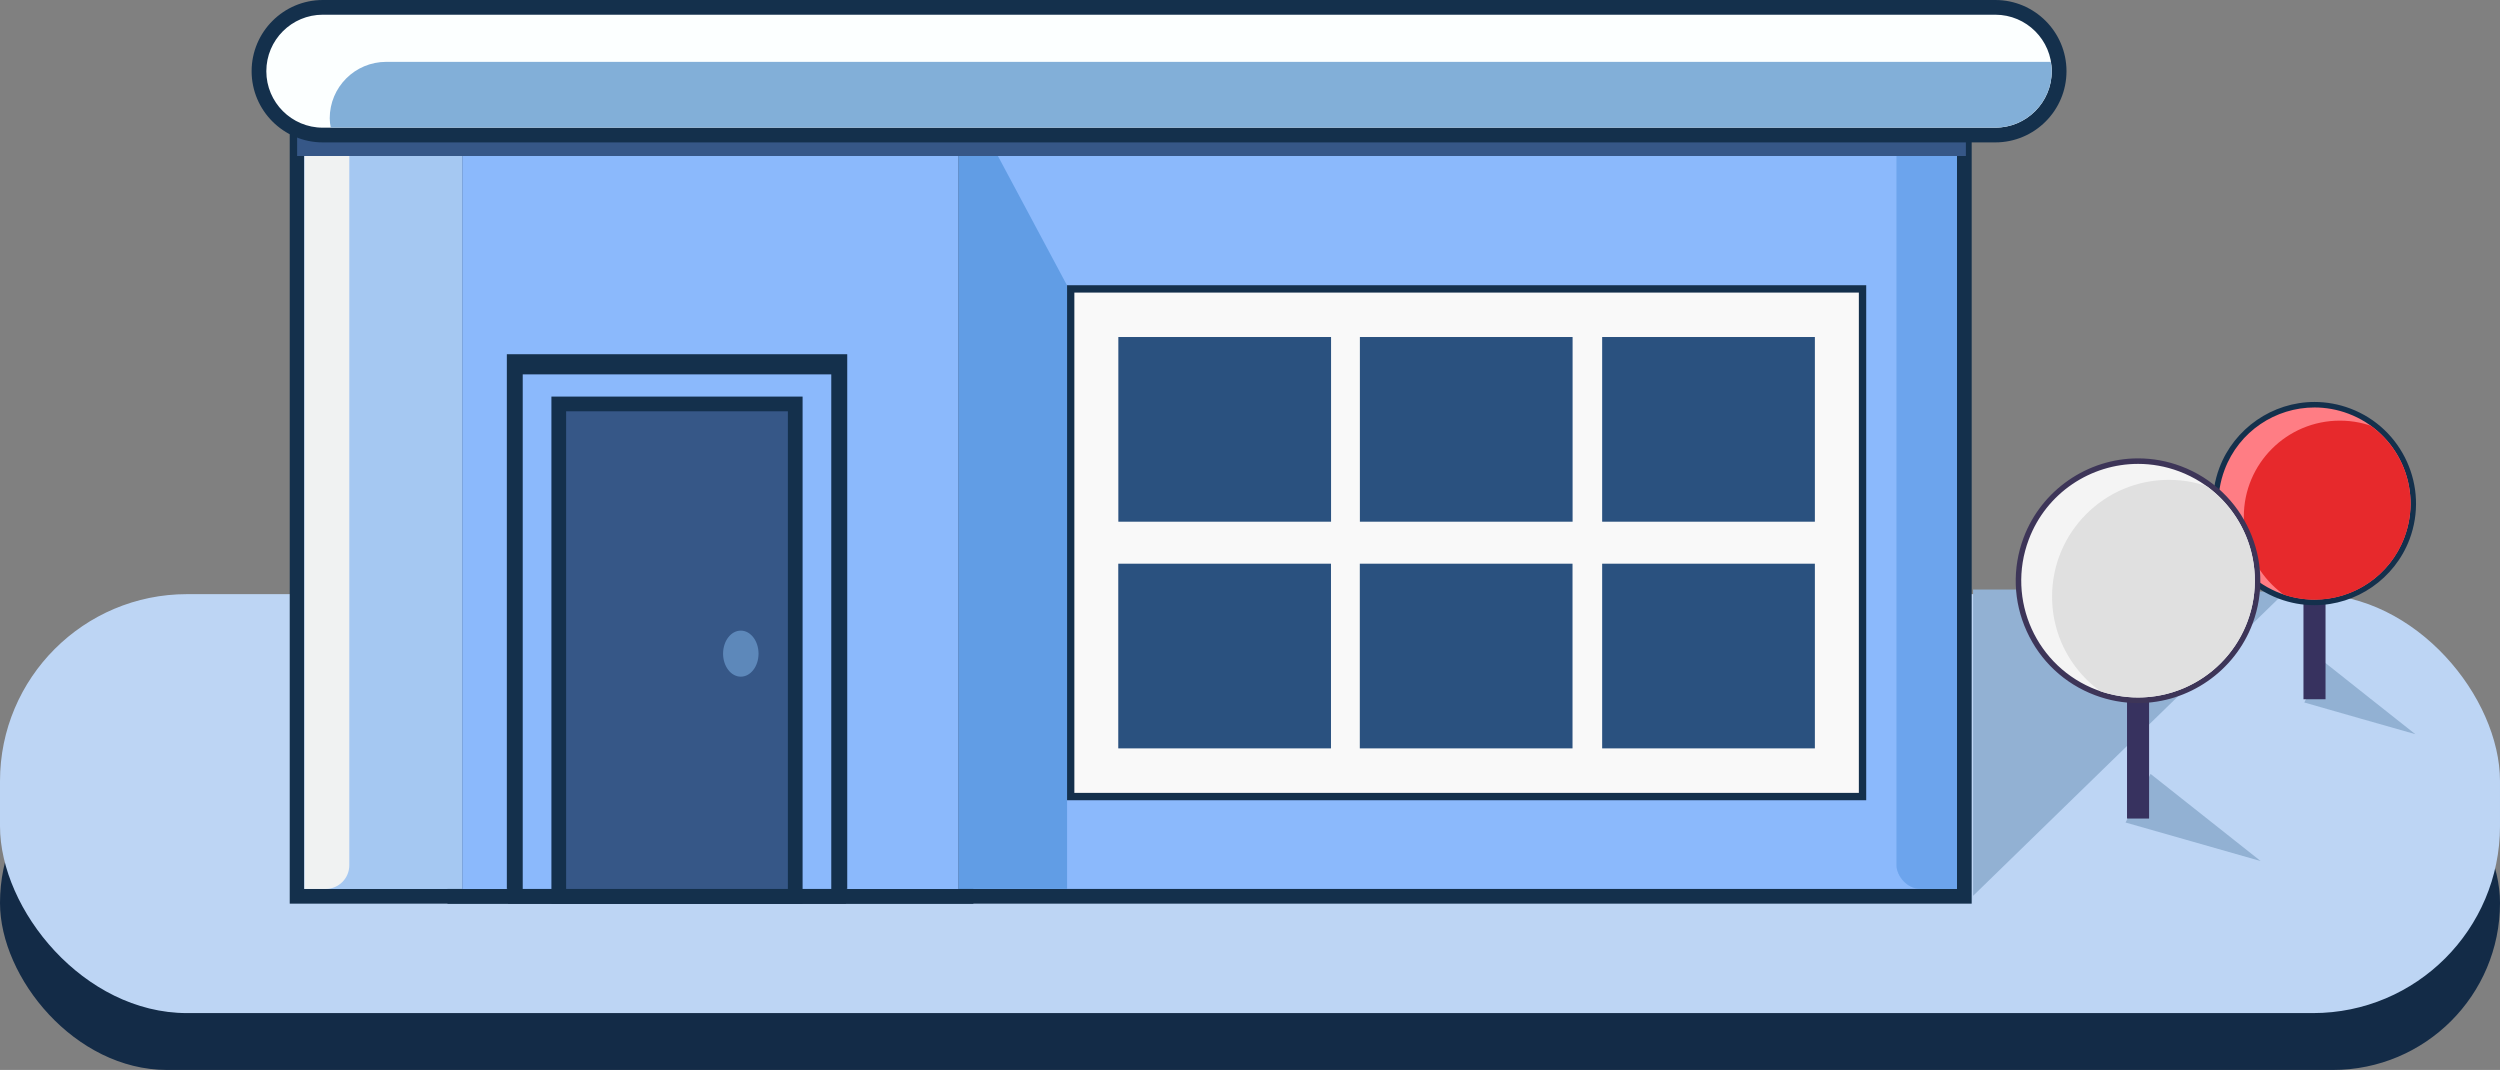 <?xml version="1.0" encoding="UTF-8"?>
<svg id="Foreground_Buildings" data-name="Foreground Buildings" xmlns="http://www.w3.org/2000/svg" xmlns:xlink="http://www.w3.org/1999/xlink" viewBox="0 0 339.9 145.47">
  <rect x="0" y="0" width="339.9" height="145.47" fill="#808080" stroke="none"/>
  <defs>
    <style>
      .cls-1 {
        stroke: #37325f;
        stroke-miterlimit: 10;
        stroke-width: 3px;
      }

      .cls-1, .cls-2 {
        fill: none;
      }

      .cls-3 {
        clip-path: url(#clippath);
      }

      .cls-2, .cls-4, .cls-5, .cls-6, .cls-7, .cls-8, .cls-9, .cls-10, .cls-11, .cls-12, .cls-13, .cls-14, .cls-15, .cls-16, .cls-17, .cls-18, .cls-19, .cls-20, .cls-21, .cls-22, .cls-23 {
        stroke-width: 0px;
      }

      .cls-24 {
        clip-path: url(#clippath-1);
      }

      .cls-25 {
        clip-path: url(#clippath-4);
      }

      .cls-26 {
        clip-path: url(#clippath-3);
      }

      .cls-27 {
        clip-path: url(#clippath-2);
      }

      .cls-28 {
        opacity: .66;
      }

      .cls-4 {
        fill: #f9f9f9;
      }

      .cls-5 {
        fill: #5c9ae5;
      }

      .cls-6 {
        fill: #619de5;
      }

      .cls-7 {
        fill: #5d88ba;
      }

      .cls-8 {
        fill: #82afd8;
      }

      .cls-9 {
        fill: #2a517f;
      }

      .cls-10 {
        fill: #3d3558;
      }

      .cls-11 {
        fill: #365787;
      }

      .cls-12 {
        fill: #14304c;
      }

      .cls-13 {
        fill: #132b47;
      }

      .cls-14 {
        fill: #e0e0e0;
      }

      .cls-15 {
        fill: #bdd5f4;
      }

      .cls-16 {
        fill: #a5c8f2;
      }

      .cls-17 {
        fill: #92b1d3;
      }

      .cls-18 {
        fill: #8bb9fc;
      }

      .cls-19 {
        fill: #ff7d84;
      }

      .cls-20 {
        fill: #e7292c;
      }

      .cls-21 {
        fill: #fcffff;
      }

      .cls-22 {
        fill: #f0f2f2;
      }

      .cls-23 {
        fill: #f4f4f4;
      }
    </style>
    <clipPath id="clippath">
      <rect class="cls-2" x="0" y="80.78" width="339.9" height="56.96" rx="25.43" ry="25.43"/>
    </clipPath>
    <clipPath id="clippath-1">
      <rect class="cls-2" x="41.39" y="9.24" width="224.68" height="111.62"/>
    </clipPath>
    <clipPath id="clippath-2">
      <rect class="cls-2" x="36.21" y="2" width="242.74" height="15.35" rx="7.68" ry="7.68"/>
    </clipPath>
    <clipPath id="clippath-3">
      <circle class="cls-2" cx="318.13" cy="70.25" r="13.06"/>
    </clipPath>
    <clipPath id="clippath-4">
      <circle class="cls-2" cx="294.88" cy="81.12" r="15.88"/>
    </clipPath>
  </defs>
  <g id="Building_3" data-name="Building 3">
    <g>
      <rect class="cls-13" x="0" y="100.06" width="339.9" height="45.41" rx="22.71" ry="22.71"/>
      <g class="cls-3">
        <rect class="cls-15" x="0" y="80.78" width="339.9" height="56.96" rx="25.43" ry="25.43"/>
      </g>
    </g>
    <polygon class="cls-17" points="310.71 80.47 268.26 121.8 268.26 80.15 287.3 80.15 310.71 80.47"/>
    <g>
      <rect class="cls-18" x="40.39" y="8.24" width="226.68" height="113.62"/>
      <path class="cls-12" d="M266.07,9.24v111.62H41.39V9.24h224.68M268.07,7.24H39.39v115.62h228.68V7.24h0Z"/>
    </g>
    <g>
      <g>
        <rect class="cls-4" x="145.57" y="39.28" width="107.66" height="69.02"/>
        <path class="cls-12" d="M252.73,39.78v68.02h-106.66V39.78h106.66M253.73,38.78h-108.66v70.02h108.66V38.78h0Z"/>
      </g>
      <g>
        <rect class="cls-9" x="219.74" y="74.74" width="25.11" height="28.92" transform="translate(321.49 -143.1) rotate(90)"/>
        <rect class="cls-9" x="219.74" y="43.92" width="25.11" height="28.92" transform="translate(290.67 -173.92) rotate(90)"/>
        <rect class="cls-9" x="186.79" y="74.74" width="25.11" height="28.92" transform="translate(288.54 -110.15) rotate(90)"/>
        <rect class="cls-9" x="186.79" y="43.92" width="25.11" height="28.92" transform="translate(257.73 -140.97) rotate(90)"/>
        <rect class="cls-9" x="153.95" y="74.74" width="25.11" height="28.92" transform="translate(255.7 -77.31) rotate(90)"/>
        <rect class="cls-9" x="153.95" y="43.92" width="25.11" height="28.92" transform="translate(224.89 -108.13) rotate(90)"/>
      </g>
    </g>
    <g>
      <rect class="cls-18" x="61.84" y="10.22" width="69.5" height="111.65"/>
      <path class="cls-12" d="M130.34,11.22v109.65H62.84V11.22h67.5M132.34,9.22H60.84v113.65h71.5V9.22h0Z"/>
    </g>
    <g>
      <g>
        <rect class="cls-12" x="68.91" y="48.16" width="46.28" height="72.7"/>
        <g>
          <rect class="cls-18" x="70.07" y="49.9" width="43.95" height="71.96"/>
          <path class="cls-12" d="M113.02,50.9v69.96h-41.95V50.9h41.95M115.02,48.9h-45.95v73.96h45.95V48.9h0Z"/>
        </g>
      </g>
      <g>
        <g>
          <rect class="cls-11" x="75.97" y="54.92" width="32.15" height="66.94"/>
          <path class="cls-12" d="M107.12,55.92v64.94h-30.15V55.92h30.15M109.12,53.92h-34.15v68.94h34.15V53.92h0Z"/>
        </g>
        <ellipse class="cls-7" cx="100.72" cy="88.87" rx="2.41" ry="3.13"/>
      </g>
    </g>
    <polygon class="cls-6" points="130.34 120.86 145.08 120.86 145.08 38.81 130.34 11.22 130.34 16.88 130.34 120.86"/>
    <g class="cls-24">
      <g>
        <rect class="cls-16" x="37.94" y="11.22" width="24.9" height="114.39"/>
        <rect class="cls-22" x="31.02" y="13.52" width="16.47" height="107.34" rx="3.22" ry="3.22"/>
        <g class="cls-28">
          <rect class="cls-5" x="257.84" y="13.52" width="16.47" height="107.34" rx="3.22" ry="3.22"/>
        </g>
      </g>
    </g>
    <rect class="cls-11" x="40.4" y="17.36" width="226.88" height="3.85"/>
    <g>
      <g>
        <path class="cls-21" d="M43.89,18.35c-4.78,0-8.68-3.89-8.68-8.68S39.11,1,43.89,1h227.39c4.78,0,8.68,3.89,8.68,8.68s-3.89,8.68-8.68,8.68H43.89Z"/>
        <path class="cls-12" d="M271.28,2c4.24,0,7.68,3.44,7.68,7.68s-3.44,7.68-7.68,7.68H43.89c-4.24,0-7.68-3.44-7.68-7.68s3.44-7.68,7.68-7.68h227.39M271.28,0H43.89c-5.34,0-9.68,4.34-9.68,9.68s4.34,9.68,9.68,9.68h227.39c5.34,0,9.68-4.34,9.68-9.68s-4.34-9.68-9.68-9.68h0Z"/>
      </g>
      <g class="cls-27">
        <rect class="cls-8" x="44.83" y="8.41" width="242.68" height="15.35" rx="7.68" ry="7.68"/>
      </g>
    </g>
    <g>
      <g>
        <polygon class="cls-17" points="314.68 92.79 316.08 90.07 322.23 94.95 328.39 99.82 320.84 97.67 313.29 95.51 314.68 92.79"/>
        <line class="cls-1" x1="314.68" y1="77.49" x2="314.68" y2="95.07"/>
        <g>
          <path class="cls-19" d="M314.68,81.9c-1.61,0-3.2-.29-4.73-.86-3.36-1.26-6.02-3.76-7.51-7.03-1.48-3.27-1.6-6.92-.34-10.28,1.96-5.21,7.01-8.71,12.58-8.71,1.61,0,3.21.29,4.73.86,6.93,2.61,10.45,10.37,7.84,17.3-1.96,5.21-7.01,8.71-12.58,8.71Z"/>
          <path class="cls-12" d="M314.68,55.4c1.53,0,3.08.27,4.6.84,6.75,2.54,10.16,10.07,7.62,16.82-1.97,5.24-6.94,8.46-12.22,8.46-1.53,0-3.08-.27-4.6-.84-6.75-2.54-10.16-10.07-7.62-16.82,1.97-5.24,6.94-8.46,12.22-8.46M314.68,54.65h0c-5.72,0-10.91,3.6-12.93,8.95-2.68,7.13.94,15.11,8.06,17.79,1.57.59,3.2.89,4.86.89,5.72,0,10.91-3.6,12.93-8.95,2.68-7.13-.94-15.11-8.06-17.79-1.57-.59-3.2-.89-4.86-.89h0Z"/>
        </g>
      </g>
      <g class="cls-26">
        <circle class="cls-20" cx="314.68" cy="68.47" r="13.06"/>
      </g>
    </g>
    <g>
      <g>
        <polygon class="cls-17" points="290.69 108.53 292.39 105.22 299.87 111.14 307.36 117.07 298.18 114.45 288.99 111.83 290.69 108.53"/>
        <line class="cls-1" x1="290.69" y1="89.92" x2="290.69" y2="111.29"/>
        <g>
          <path class="cls-23" d="M290.68,95.21c-1.95,0-3.88-.35-5.72-1.05-8.39-3.16-12.64-12.55-9.49-20.93,2.37-6.3,8.48-10.53,15.21-10.53,1.95,0,3.88.35,5.72,1.05,4.06,1.53,7.29,4.55,9.08,8.5,1.79,3.95,1.94,8.37.41,12.43-2.37,6.3-8.48,10.53-15.21,10.53Z"/>
          <path class="cls-10" d="M290.69,63.07c1.86,0,3.75.33,5.59,1.02,8.21,3.09,12.36,12.24,9.27,20.45-2.39,6.36-8.44,10.29-14.86,10.29-1.86,0-3.75-.33-5.59-1.02-8.21-3.09-12.36-12.24-9.27-20.45,2.39-6.36,8.44-10.29,14.86-10.29M290.69,62.32h0c-6.88,0-13.14,4.33-15.56,10.78-1.56,4.16-1.42,8.67.42,12.72,1.83,4.04,5.13,7.13,9.29,8.7,1.89.71,3.85,1.07,5.85,1.07,6.88,0,13.14-4.33,15.56-10.78,3.23-8.58-1.13-18.19-9.71-21.42-1.89-.71-3.85-1.07-5.85-1.07h0Z"/>
        </g>
      </g>
      <g class="cls-25">
        <circle class="cls-14" cx="290.69" cy="78.95" r="15.88"/>
      </g>
    </g>
  </g>
</svg>